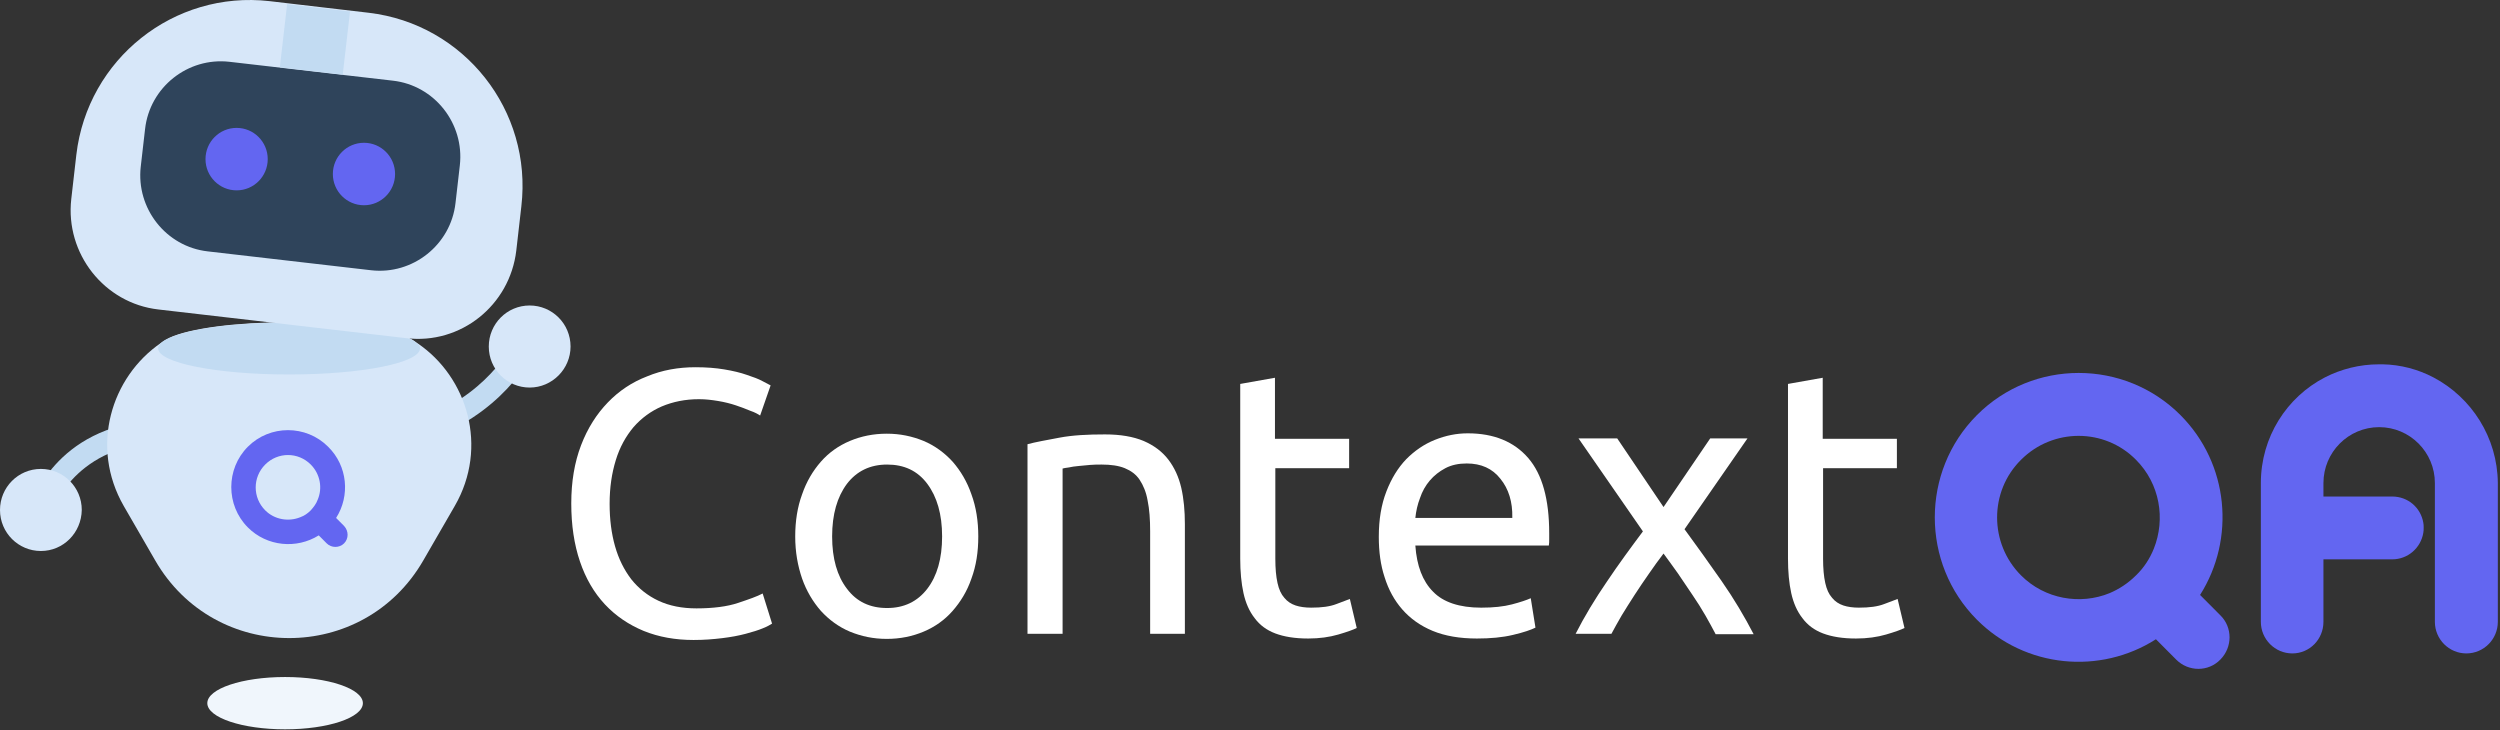 <svg width="250" height="73" viewBox="0 0 250 73" fill="none" xmlns="http://www.w3.org/2000/svg">
<rect x="0" y="0" width="250" height="73" fill="#333333" stroke="none"/>
<g clip-path="url(#clip0_48_25)">
<path d="M28.509 72.932C32.805 72.932 36.288 71.762 36.288 70.317C36.288 68.873 32.805 67.702 28.509 67.702C24.213 67.702 20.731 68.873 20.731 70.317C20.731 71.762 24.213 72.932 28.509 72.932Z" fill="#F0F6FC"/>
<path d="M40.666 44.531L40.195 42.352C47.793 40.681 50.941 34.943 50.977 34.87L52.931 35.924C52.786 36.214 49.276 42.606 40.666 44.531Z" fill="#C2DBF2"/>
<path d="M5.138 51.323L3.003 50.705C3.111 50.378 5.463 42.679 15.449 42.025L15.593 44.241C7.127 44.822 5.174 51.25 5.138 51.323Z" fill="#C2DBF2"/>
<path d="M45.477 50.596L42.33 56.044C36.36 66.395 21.491 66.395 15.521 56.044L12.373 50.596C8.973 44.676 11.107 37.703 16.1 34.289C16.353 34.108 16.643 33.926 16.932 33.781C18.958 32.837 23.553 32.219 28.944 32.219C34.334 32.219 38.965 32.873 40.955 33.817C41.245 33.962 41.498 34.144 41.751 34.326C46.744 37.703 48.878 44.713 45.477 50.596Z" fill="#D7E7F9"/>
<path d="M42.004 34.834C42.004 36.287 36.143 37.449 28.907 37.449C21.672 37.449 15.81 36.287 15.81 34.834C15.81 34.653 15.883 34.471 16.064 34.326C16.245 34.144 16.534 33.962 16.896 33.817C18.922 32.873 23.517 32.255 28.907 32.255C34.298 32.255 38.929 32.909 40.919 33.853C41.281 33.999 41.534 34.18 41.715 34.362C41.932 34.471 42.004 34.653 42.004 34.834Z" fill="#C2DBF2"/>
<path d="M4.088 55.1C1.845 55.1 0 53.284 0 50.996C0 48.744 1.809 46.892 4.088 46.892C6.331 46.892 8.177 48.708 8.177 50.996C8.14 53.284 6.331 55.1 4.088 55.1Z" fill="#D7E7F9"/>
<path d="M52.967 38.756C50.724 38.756 48.878 36.941 48.878 34.652C48.878 32.401 50.687 30.549 52.967 30.549C55.21 30.549 57.055 32.364 57.055 34.652C57.055 36.904 55.21 38.756 52.967 38.756Z" fill="#D7E7F9"/>
<path d="M34.407 52.594L33.936 52.122L33.611 51.795C35.022 49.579 34.768 46.601 32.815 44.676C30.608 42.461 26.99 42.461 24.783 44.676C22.576 46.892 22.576 50.524 24.783 52.739C26.7 54.664 29.667 54.918 31.874 53.538L32.2 53.865L32.67 54.337C33.14 54.809 33.936 54.809 34.407 54.337C34.877 53.865 34.877 53.102 34.407 52.594ZM26.52 51.032C25.253 49.761 25.253 47.727 26.52 46.456C27.786 45.185 29.812 45.185 31.078 46.456C32.019 47.4 32.272 48.817 31.765 49.979C31.621 50.378 31.368 50.705 31.078 51.032C30.753 51.359 30.427 51.577 30.029 51.722C28.871 52.194 27.46 51.976 26.52 51.032Z" fill="#6366F1"/>
<path d="M40.63 33.817L15.847 30.948C10.42 30.331 6.512 25.355 7.127 19.907L7.634 15.476C8.756 5.888 17.402 -0.976 26.954 0.114L36.867 1.276C46.418 2.402 53.256 11.046 52.135 20.634L51.628 25.064C50.977 30.549 46.056 34.471 40.63 33.817Z" fill="#D7E7F9"/>
<path d="M37.12 27.026L20.767 25.137C16.607 24.665 13.604 20.852 14.074 16.675L14.508 12.898C14.978 8.721 18.777 5.707 22.938 6.179L39.291 8.067C43.452 8.54 46.455 12.353 45.984 16.53L45.55 20.307C45.08 24.483 41.281 27.498 37.12 27.026Z" fill="#2F445B"/>
<path d="M23.662 19.036C25.38 19.036 26.773 17.637 26.773 15.912C26.773 14.187 25.38 12.789 23.662 12.789C21.943 12.789 20.55 14.187 20.55 15.912C20.55 17.637 21.943 19.036 23.662 19.036Z" fill="#6366F1"/>
<path d="M36.397 20.525C38.115 20.525 39.508 19.126 39.508 17.401C39.508 15.676 38.115 14.278 36.397 14.278C34.678 14.278 33.285 15.676 33.285 17.401C33.285 19.126 34.678 20.525 36.397 20.525Z" fill="#6366F1"/>
<path d="M35.002 1.155L28.713 0.423L27.983 6.736L34.273 7.469L35.002 1.155Z" fill="#C2DBF2"/>
<path d="M220.876 60.366L220.007 59.494C223.553 53.901 222.902 46.383 218.054 41.517C212.446 35.887 203.292 35.887 197.685 41.517C192.077 47.146 192.077 56.335 197.685 61.964C202.533 66.831 210.022 67.484 215.593 63.925L216.462 64.797L217.619 65.959C218.85 67.194 220.839 67.194 222.033 65.959C223.263 64.724 223.263 62.727 222.033 61.528L220.876 60.366ZM202.098 57.533C198.915 54.337 198.915 49.144 202.098 45.984C205.282 42.788 210.456 42.788 213.604 45.984C215.991 48.381 216.57 51.904 215.376 54.882C214.978 55.862 214.4 56.77 213.604 57.533C212.808 58.332 211.903 58.913 210.962 59.313C208.032 60.511 204.486 59.93 202.098 57.533Z" fill="#6366F1"/>
<path d="M243.343 37.74C241.823 36.941 240.087 36.468 238.278 36.432C238.169 36.432 238.025 36.432 237.916 36.432C235.962 36.432 234.117 36.904 232.489 37.74C228.69 39.701 226.085 43.696 226.085 48.308V62.182C226.085 63.925 227.496 65.342 229.233 65.342C230.97 65.342 232.344 63.925 232.344 62.182V55.935H239.219C240.774 55.935 242.077 54.809 242.33 53.284C242.366 53.102 242.366 52.957 242.366 52.775C242.366 52.594 242.366 52.412 242.33 52.267C242.077 50.778 240.81 49.652 239.219 49.652H232.344V48.308C232.344 45.221 234.841 42.715 237.916 42.715C240.991 42.715 243.488 45.221 243.488 48.308V62.182C243.488 63.925 244.899 65.342 246.635 65.342C248.372 65.342 249.783 63.925 249.783 62.182V48.308C249.747 43.732 247.142 39.737 243.343 37.74Z" fill="#6366F1"/>
<path d="M69.356 63.998C67.547 63.998 65.883 63.707 64.363 63.09C62.88 62.472 61.578 61.601 60.492 60.439C59.407 59.276 58.575 57.86 57.996 56.153C57.417 54.446 57.127 52.521 57.127 50.342C57.127 48.163 57.453 46.238 58.104 44.531C58.755 42.824 59.66 41.408 60.782 40.245C61.903 39.083 63.206 38.212 64.725 37.631C66.209 37.013 67.837 36.723 69.537 36.723C70.622 36.723 71.563 36.795 72.431 36.941C73.3 37.086 74.059 37.267 74.674 37.485C75.326 37.703 75.832 37.885 76.23 38.103C76.628 38.321 76.918 38.466 77.062 38.539L76.013 41.553C75.796 41.408 75.47 41.226 75.036 41.081C74.602 40.899 74.132 40.718 73.589 40.536C73.046 40.355 72.468 40.209 71.816 40.1C71.165 39.991 70.55 39.919 69.899 39.919C68.524 39.919 67.294 40.173 66.172 40.645C65.087 41.117 64.146 41.807 63.35 42.715C62.59 43.623 61.975 44.713 61.578 46.02C61.179 47.328 60.962 48.744 60.962 50.378C60.962 51.94 61.143 53.356 61.505 54.628C61.867 55.899 62.41 56.988 63.133 57.933C63.857 58.841 64.761 59.567 65.847 60.075C66.932 60.584 68.198 60.838 69.645 60.838C71.31 60.838 72.721 60.657 73.806 60.293C74.892 59.93 75.724 59.64 76.266 59.349L77.207 62.363C77.026 62.472 76.737 62.654 76.266 62.836C75.832 63.017 75.253 63.199 74.566 63.38C73.879 63.562 73.119 63.707 72.214 63.816C71.31 63.925 70.405 63.998 69.356 63.998Z" fill="white"/>
<path d="M97.829 53.647C97.829 55.209 97.612 56.589 97.142 57.86C96.708 59.131 96.056 60.184 95.26 61.092C94.465 62 93.488 62.69 92.366 63.162C91.245 63.635 90.014 63.889 88.676 63.889C87.337 63.889 86.143 63.635 84.986 63.162C83.864 62.69 82.887 61.964 82.091 61.092C81.295 60.184 80.644 59.095 80.21 57.86C79.776 56.589 79.522 55.209 79.522 53.647C79.522 52.122 79.74 50.705 80.21 49.434C80.644 48.163 81.295 47.073 82.091 46.165C82.887 45.258 83.864 44.567 84.986 44.095C86.107 43.623 87.337 43.369 88.676 43.369C90.014 43.369 91.208 43.623 92.366 44.095C93.488 44.567 94.465 45.294 95.26 46.165C96.056 47.073 96.708 48.163 97.142 49.434C97.612 50.705 97.829 52.122 97.829 53.647ZM94.211 53.647C94.211 51.432 93.705 49.688 92.728 48.381C91.751 47.073 90.412 46.456 88.712 46.456C87.012 46.456 85.673 47.11 84.696 48.381C83.719 49.688 83.213 51.432 83.213 53.647C83.213 55.862 83.719 57.606 84.696 58.877C85.673 60.184 87.012 60.802 88.712 60.802C90.412 60.802 91.751 60.148 92.728 58.877C93.705 57.606 94.211 55.862 94.211 53.647Z" fill="white"/>
<path d="M102.75 44.422C103.546 44.204 104.595 44.023 105.934 43.768C107.272 43.514 108.792 43.441 110.492 43.441C112.048 43.441 113.314 43.659 114.363 44.095C115.376 44.531 116.209 45.148 116.824 45.947C117.439 46.746 117.873 47.691 118.126 48.78C118.379 49.87 118.488 51.105 118.488 52.412V63.38H115.015V53.139C115.015 51.94 114.942 50.923 114.761 50.051C114.617 49.216 114.327 48.526 113.965 47.981C113.604 47.437 113.097 47.073 112.482 46.819C111.867 46.565 111.071 46.456 110.167 46.456C109.805 46.456 109.407 46.456 109.009 46.492C108.611 46.529 108.213 46.565 107.851 46.601C107.489 46.638 107.164 46.674 106.874 46.746C106.585 46.783 106.368 46.819 106.259 46.855V63.38H102.75V44.422Z" fill="white"/>
<path d="M127.533 43.877H134.913V46.819H127.533V55.862C127.533 56.843 127.605 57.642 127.75 58.296C127.894 58.95 128.111 59.422 128.437 59.785C128.727 60.148 129.125 60.402 129.559 60.547C129.993 60.693 130.535 60.765 131.114 60.765C132.164 60.765 132.996 60.657 133.647 60.402C134.298 60.148 134.732 60.003 134.986 59.894L135.673 62.799C135.311 62.981 134.696 63.199 133.828 63.453C132.96 63.707 131.946 63.852 130.825 63.852C129.486 63.852 128.401 63.671 127.533 63.344C126.664 63.017 125.977 62.509 125.47 61.819C124.928 61.129 124.566 60.293 124.349 59.313C124.132 58.332 124.023 57.17 124.023 55.862V38.393L127.496 37.776V43.877H127.533Z" fill="white"/>
<path d="M137.88 53.683C137.88 51.94 138.133 50.451 138.64 49.144C139.146 47.836 139.797 46.783 140.63 45.911C141.462 45.076 142.402 44.422 143.488 43.986C144.573 43.551 145.658 43.333 146.78 43.333C149.385 43.333 151.411 44.168 152.822 45.802C154.233 47.437 154.92 49.943 154.92 53.32C154.92 53.465 154.92 53.647 154.92 53.901C154.92 54.156 154.92 54.373 154.884 54.555H141.534C141.679 56.589 142.258 58.114 143.307 59.167C144.32 60.221 145.948 60.766 148.119 60.766C149.349 60.766 150.362 60.657 151.194 60.439C152.026 60.221 152.677 60.003 153.075 59.821L153.546 62.763C153.111 62.981 152.388 63.235 151.302 63.489C150.253 63.744 149.023 63.852 147.685 63.852C145.984 63.852 144.501 63.598 143.271 63.09C142.041 62.581 141.027 61.855 140.232 60.947C139.436 60.039 138.857 58.986 138.459 57.715C138.061 56.516 137.88 55.172 137.88 53.683ZM151.23 51.758C151.266 50.197 150.868 48.889 150.036 47.872C149.24 46.855 148.119 46.347 146.671 46.347C145.876 46.347 145.152 46.492 144.537 46.819C143.922 47.146 143.415 47.546 142.981 48.054C142.547 48.562 142.221 49.144 142.004 49.797C141.751 50.451 141.606 51.105 141.534 51.795H151.23V51.758Z" fill="white"/>
<path d="M171.563 63.417C171.274 62.872 170.948 62.255 170.55 61.564C170.152 60.874 169.718 60.184 169.247 59.494C168.777 58.768 168.271 58.078 167.8 57.352C167.294 56.661 166.823 55.971 166.353 55.354C165.883 55.971 165.376 56.661 164.906 57.352C164.399 58.078 163.929 58.768 163.459 59.494C162.988 60.221 162.554 60.911 162.156 61.564C161.758 62.255 161.433 62.836 161.143 63.38H157.562C158.43 61.673 159.479 59.93 160.673 58.187C161.867 56.407 163.097 54.737 164.291 53.139L157.851 43.841H161.722L166.353 50.705L171.02 43.841H174.747L168.452 52.921C169.645 54.555 170.876 56.262 172.142 58.078C173.408 59.894 174.457 61.673 175.362 63.417H171.563Z" fill="white"/>
<path d="M182.308 43.877H189.689V46.819H182.308V55.862C182.308 56.843 182.381 57.642 182.525 58.296C182.67 58.95 182.887 59.422 183.213 59.785C183.502 60.148 183.9 60.402 184.334 60.547C184.768 60.693 185.311 60.765 185.89 60.765C186.939 60.765 187.771 60.657 188.423 60.402C189.074 60.148 189.508 60.003 189.761 59.894L190.449 62.799C190.087 62.981 189.472 63.199 188.603 63.453C187.735 63.707 186.722 63.852 185.601 63.852C184.262 63.852 183.177 63.671 182.308 63.344C181.44 63.017 180.753 62.509 180.246 61.819C179.703 61.129 179.342 60.293 179.124 59.313C178.907 58.332 178.799 57.17 178.799 55.862V38.393L182.272 37.776V43.877H182.308Z" fill="white"/>
</g>
<defs>
<clipPath id="clip0_48_25">
<rect width="250" height="73" fill="white"/>
</clipPath>
</defs>
</svg>
